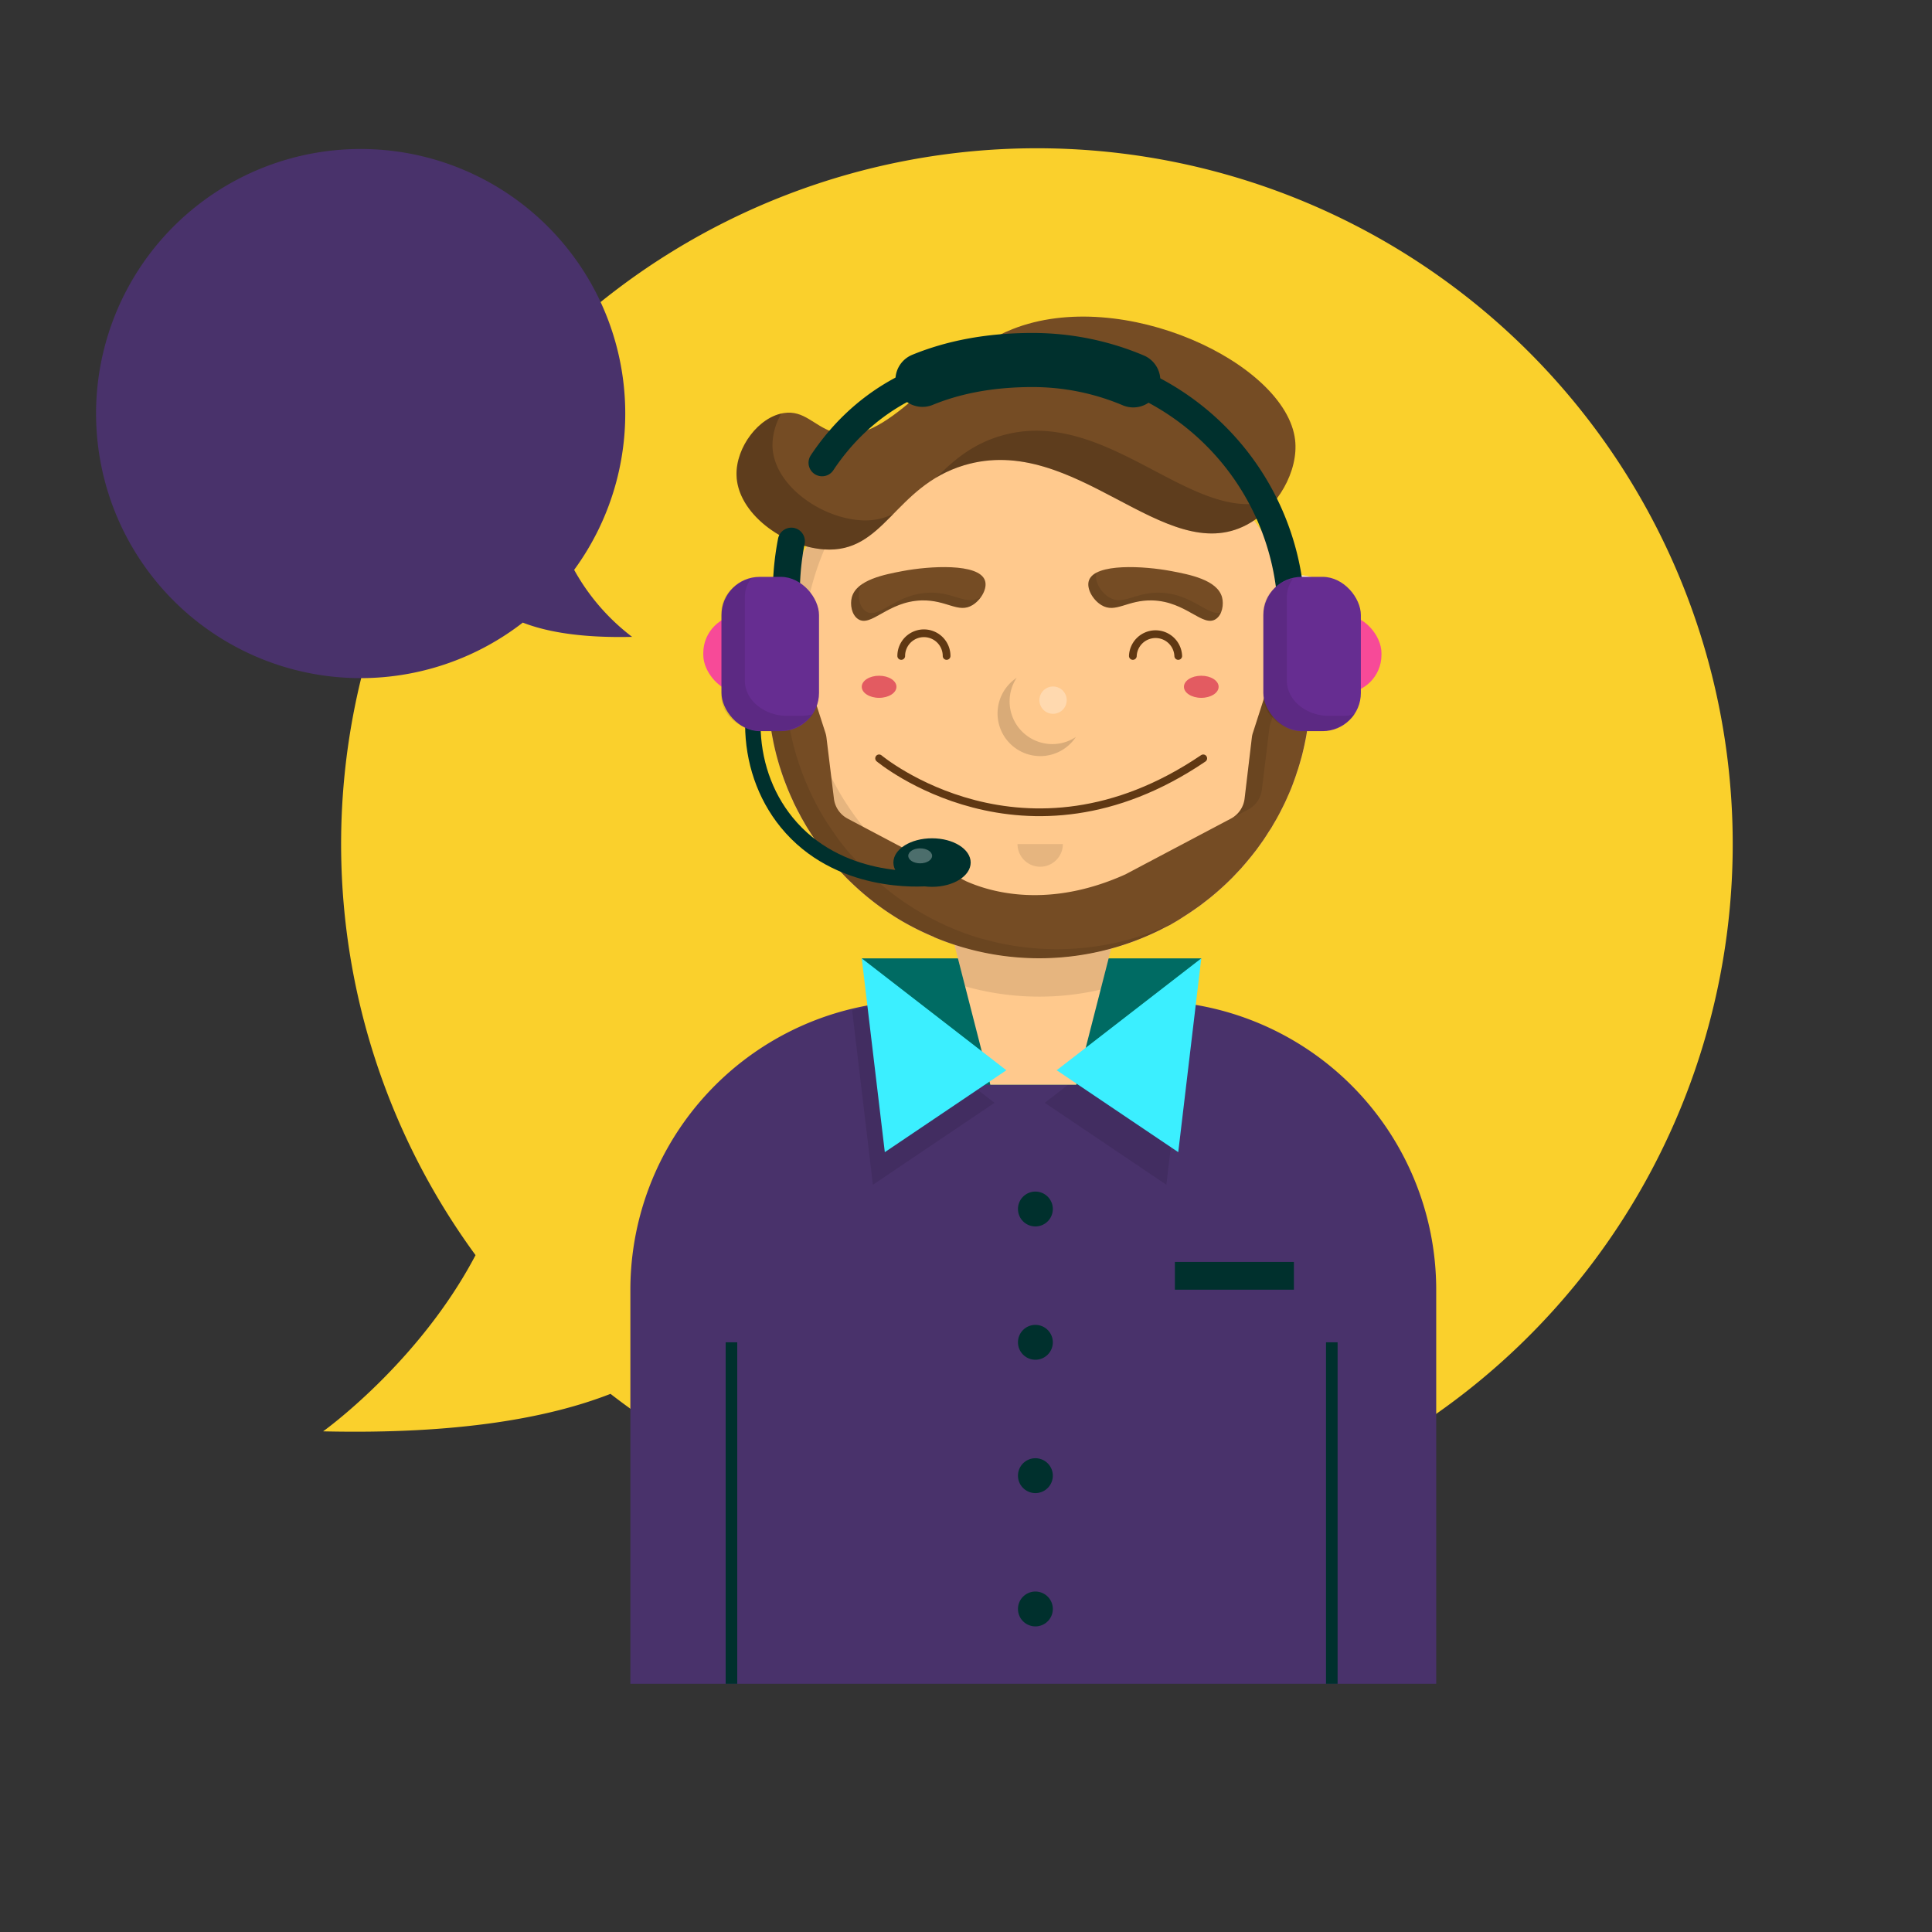 <svg id="OBJECTS" xmlns="http://www.w3.org/2000/svg" viewBox="0 0 500 500"><rect x="0" y="0" width="500" height="500" fill="#333333" stroke="none"/><defs><style>.cls-1{fill:#fad02c;}.cls-2{fill:#49326b;}.cls-12,.cls-3{opacity:0.1;}.cls-4{fill:#006b63;}.cls-5{fill:#ffc98d;}.cls-6,.cls-7{fill:#fff;}.cls-6{opacity:0.3;}.cls-7{opacity:0.36;}.cls-15,.cls-17,.cls-18,.cls-21,.cls-8{fill:none;}.cls-8{stroke:#603813;stroke-width:2px;}.cls-17,.cls-18,.cls-21,.cls-8{stroke-linecap:round;}.cls-15,.cls-8{stroke-miterlimit:10;}.cls-9{fill:#754c24;}.cls-10{fill:#e35b61;}.cls-11{opacity:0.15;}.cls-13{opacity:0.2;}.cls-14{fill:#3befff;}.cls-15,.cls-17,.cls-18,.cls-21{stroke:#00302d;}.cls-15{stroke-width:3px;}.cls-16{fill:#00302d;}.cls-17,.cls-18,.cls-21{stroke-linejoin:round;}.cls-17{stroke-width:4px;}.cls-18{stroke-width:7px;}.cls-19{fill:#f74a98;}.cls-20{fill:#662d91;}.cls-21{stroke-width:14px;}</style></defs><path class="cls-1" d="M268.34,38.37A180.07,180.07,0,0,0,123.07,324.83c-14.68,27.93-39.45,45.6-39.45,45.6,34.76.8,58.35-3.44,74.38-9.7A180.07,180.07,0,1,0,268.34,38.37Z"/><path class="cls-2" d="M93.35,38.56a68.47,68.47,0,0,1,55.24,108.92,55.54,55.54,0,0,0,15,17.34c-13.22.31-22.19-1.31-28.29-3.69a68.47,68.47,0,1,1-42-122.57Z"/><path class="cls-2" d="M237.95,259h58.94a74.8,74.8,0,0,1,74.8,74.8V435.76a0,0,0,0,1,0,0H163.14a0,0,0,0,1,0,0V333.82A74.8,74.8,0,0,1,237.95,259Z"/><polygon class="cls-3" points="270.39 285.41 307.81 256.45 301.85 306.61 270.39 285.41"/><path class="cls-3" d="M220.54,261.48l5.37,45.13,31.46-21.2-32.25-25C223.58,260.75,222.05,261.09,220.54,261.48Z"/><polygon class="cls-4" points="301.94 280.74 231.97 280.74 223.02 248.02 310.89 248.02 301.94 280.74"/><polygon class="cls-5" points="278.53 280.74 256.3 280.74 239.13 213.76 295.69 213.76 278.53 280.74"/><path class="cls-3" d="M249.77,255.26a70.25,70.25,0,0,0,35.07.85l10.85-42.35H239.14Z"/><circle class="cls-5" cx="335.9" cy="160.76" r="11.91" transform="translate(118.31 462.96) rotate(-79.82)"/><circle class="cls-5" cx="204.07" cy="160.76" r="11.91" transform="translate(-47.49 225.63) rotate(-52.69)"/><path class="cls-3" d="M195.75,160.76A11.89,11.89,0,0,1,205.87,149a11.91,11.91,0,1,0,0,23.52A11.9,11.9,0,0,1,195.75,160.76Z"/><circle class="cls-6" cx="335.9" cy="160.76" r="11.91" transform="translate(37.84 383.99) rotate(-62.41)"/><path class="cls-7" d="M344.22,160.76A11.9,11.9,0,0,0,334.1,149a11.91,11.91,0,1,1,0,23.52A11.91,11.91,0,0,0,344.22,160.76Z"/><circle class="cls-5" cx="268.96" cy="177.74" r="70.28"/><path class="cls-3" d="M278,240a70.26,70.26,0,0,1-50.84-118.77,70.27,70.27,0,1,0,92.67,105A70,70,0,0,1,278,240Z"/><path class="cls-8" d="M233.24,169.76a5.87,5.87,0,1,1,11.74,0"/><path class="cls-3" d="M275.07,218.44a5.87,5.87,0,0,1-11.74,0"/><path class="cls-8" d="M293.18,169.76a5.88,5.88,0,0,1,11.75,0"/><path class="cls-9" d="M281.83,150.19c1.6-4.5,14.34-3.71,21.22-2.41,4.77.9,12,2.27,13.22,6.81.48,1.83.07,4.48-1.6,5.61-3.37,2.27-7.67-4.55-16.42-4.81-6.54-.19-9.53,3.45-13.22,1.2C282.85,155.27,281.08,152.29,281.83,150.19Z"/><path class="cls-9" d="M254.89,150.19c-1.61-4.5-14.34-3.71-21.23-2.41-4.76.9-12,2.27-13.21,6.81-.48,1.83-.07,4.48,1.6,5.61,3.36,2.27,7.66-4.55,16.42-4.81,6.54-.19,9.53,3.45,13.22,1.2C253.87,155.27,255.64,152.29,254.89,150.19Z"/><path class="cls-3" d="M300.26,153.39c-6.54-.2-9.53,3.44-13.22,1.2-2.18-1.32-4-4.31-3.2-6.41,0,0,0,0,0,0a3.77,3.77,0,0,0-2,2c-.75,2.1,1,5.08,3.2,6.4,3.69,2.25,6.68-1.39,13.22-1.2,8.75.26,13.05,7.08,16.42,4.81a3.82,3.82,0,0,0,1.31-1.67C312.71,159.56,308.42,153.63,300.26,153.39Z"/><path class="cls-3" d="M253.7,154.59c-3.69,2.24-6.68-1.4-13.22-1.2-8.76.26-13.06,7.08-16.42,4.81-1.67-1.13-2.08-3.79-1.6-5.61a4.72,4.72,0,0,1,.63-1.41,6,6,0,0,0-2.64,3.41c-.48,1.83-.07,4.48,1.6,5.61,3.36,2.27,7.66-4.55,16.42-4.81,6.54-.19,9.53,3.45,13.22,1.2a7.66,7.66,0,0,0,2.24-2.16Z"/><path class="cls-10" d="M232,177.74c0,1.58-2,2.86-4.49,2.86s-4.49-1.28-4.49-2.86,2-2.86,4.49-2.86S232,176.16,232,177.74Z"/><circle class="cls-5" cx="269.2" cy="184.64" r="11.06" transform="translate(35.58 412.64) rotate(-78.75)"/><path class="cls-6" d="M276.06,181.19a3.53,3.53,0,1,1-3.52-3.52A3.52,3.52,0,0,1,276.06,181.19Z"/><path class="cls-11" d="M272.34,192.57a11.06,11.06,0,0,1-9.23-17.15,11.05,11.05,0,1,0,15.32,15.31A11,11,0,0,1,272.34,192.57Z"/><path class="cls-10" d="M315.38,177.74c0,1.58-2,2.86-4.49,2.86s-4.49-1.28-4.49-2.86,2-2.86,4.49-2.86S315.38,176.16,315.38,177.74Z"/><path class="cls-8" d="M227.51,196.26s37.56,31.41,83.89,0"/><path class="cls-9" d="M198.84,182.19c0,.76.1,1.52.17,2.28,0,.42.09.83.14,1.25.08.69.16,1.38.26,2.06.06.43.13.86.2,1.29.11.68.23,1.35.36,2,.08.41.15.82.24,1.23.15.72.32,1.43.49,2.15.09.34.16.69.25,1,.27,1,.56,2.06.88,3.07.07.23.15.45.22.68.25.79.52,1.58.8,2.36.15.41.31.81.46,1.22.23.58.45,1.16.69,1.74l.57,1.33c.23.53.47,1,.71,1.57s.43.91.66,1.37.49,1,.75,1.46.47.91.72,1.36.53.93.8,1.4.52.91.8,1.35.47.73.7,1.1c.63,1,1.28,1.94,1.95,2.89l.69,1c.38.51.77,1,1.16,1.51l.72.93,1.25,1.5.71.82c.45.51.91,1,1.37,1.51l.63.66c.51.54,1,1.07,1.55,1.58h0a3.83,3.83,0,0,0,.29.28,71,71,0,0,0,8.39,7l.34.24c.69.48,1.39.95,2.11,1.41l.35.23c.74.47,1.48.93,2.24,1.37l.12.07a69.55,69.55,0,0,0,8.11,4l.1.09a70.38,70.38,0,0,0,57.9-1.62l0,0,.35-.16.82-.43c.67-.34,1.33-.67,2-1l.32-.19q1.67-.93,3.27-2l.1-.06c1.06-.68,2.11-1.38,3.13-2.11.29-.2.58-.4.86-.61.52-.38,1-.77,1.53-1.17l.66-.52.32-.25c.48-.38.95-.78,1.42-1.18l.72-.62.27-.24c.45-.4.9-.8,1.34-1.21s.67-.63,1-.95.84-.81,1.25-1.23l.22-.24c.26-.26.51-.52.76-.79l1.18-1.25.37-.44c.22-.24.43-.49.64-.73.6-.71,1.19-1.42,1.77-2.14l.91-1.16.21-.27c.3-.4.59-.81.88-1.21l.92-1.29.06-.09c.28-.42.56-.84.83-1.26s.62-1,.92-1.43.52-.85.77-1.28.4-.68.59-1l.27-.47c.24-.43.47-.86.7-1.29s.37-.71.55-1.07l.27-.53c.21-.42.42-.84.62-1.26.28-.59.55-1.19.81-1.79.17-.38.34-.75.5-1.14.36-.85.7-1.7,1-2.57.07-.18.14-.36.2-.54.26-.7.49-1.42.72-2.13.09-.27.19-.53.27-.8s.21-.71.32-1.06l.38-1.34.21-.74c.11-.42.21-.84.31-1.26q.24-1,.45-2l.27-1.33c.11-.57.21-1.14.3-1.72,0-.08,0-.16.05-.24.07-.44.14-.89.2-1.34s.16-1.2.23-1.8l0-.24c.05-.43.11-.86.15-1.29.07-.76.12-1.51.17-2.27,0-.37.06-.73.07-1.1.06-1.13.09-2.27.09-3.41,0-1,0-1.9-.07-2.84,0-.46,0-.92-.07-1.38s-.06-.78-.09-1.17c-.08-1-.18-2.1-.3-3.13,0-.38-.09-.75-.15-1.12-.16-1.2-.36-2.4-.58-3.59,0-.15-.05-.31-.08-.46-.1-.48-.2-1-.31-1.42s-.23-1-.35-1.53-.2-.86-.32-1.29l-1.28-4.28c-.07-.18-.13-.36-.19-.55l-11.14,34.68a6.48,6.48,0,0,0-.28,1.25L322.1,206.7a6.75,6.75,0,0,1-3.57,5.17l-27.28,14.42c-20,9-34.94,4.58-41.26,1.75l-30.6-16.17a6.77,6.77,0,0,1-3.57-5.17l-1.93-15.79a6.46,6.46,0,0,0-.27-1.25L202.47,155l-.18.55L201,159.81c-.11.43-.21.86-.31,1.29s-.25,1-.36,1.54-.21.94-.3,1.41l-.09.47c-.22,1.18-.41,2.38-.58,3.58-.05.37-.1.74-.14,1.12-.13,1-.23,2.07-.31,3.12,0,.4-.07.79-.09,1.19s0,.91-.06,1.36c0,1-.08,1.89-.08,2.85,0,1.14,0,2.26.09,3.38C198.79,181.48,198.82,181.84,198.84,182.19Z"/><g class="cls-12"><path d="M295.76,223.94,323,209.52a6.77,6.77,0,0,0,3.57-5.17l1.93-15.79a6.46,6.46,0,0,1,.27-1.25l8.42-26.18c-.11-.44-.19-.88-.31-1.32l-1.28-4.28c-.07-.18-.13-.36-.19-.55l-11.14,34.68a6.48,6.48,0,0,0-.28,1.25L322.1,206.7a6.76,6.76,0,0,1-3.56,5.17l-23.05,12.18Z"/><path d="M302.63,239.33l-.92.41c-.65.29-1.3.56-2,.83l-.95.37c-.67.26-1.34.51-2,.75l-.89.3c-.72.24-1.43.48-2.16.7l-.64.18c-1.77.51-3.56,1-5.38,1.34v0A70.61,70.61,0,0,1,257,243.7h0c-.95-.23-1.88-.48-2.81-.75l-.1,0c-.93-.26-1.85-.55-2.76-.85h0a70,70,0,0,1-13.15-6L238,236q-1.14-.67-2.25-1.38l-.35-.23c-.71-.46-1.42-.93-2.11-1.42l-.33-.23a70.21,70.21,0,0,1-8.4-7l-.29-.27c-.52-.51-1-1.05-1.54-1.58-.21-.22-.43-.44-.63-.66-.47-.49-.92-1-1.37-1.51L220,221l-1.25-1.5-.72-.92c-.39-.5-.78-1-1.16-1.52-.24-.32-.46-.64-.69-1-.68-.95-1.33-1.92-2-2.91-.23-.36-.47-.72-.7-1.09s-.54-.91-.8-1.37-.54-.91-.79-1.37-.49-.92-.73-1.38l-.75-1.45c-.22-.46-.44-.91-.65-1.37s-.48-1-.71-1.56-.39-.89-.57-1.34-.47-1.15-.69-1.73c-.15-.42-.32-.82-.47-1.24-.27-.76-.53-1.54-.78-2.32l-.24-.71q-.47-1.51-.87-3.06c-.09-.35-.17-.7-.25-1-.17-.71-.34-1.42-.49-2.13-.09-.42-.17-.83-.25-1.25q-.19-1-.36-2c-.07-.43-.13-.86-.19-1.29-.1-.68-.19-1.37-.26-2.05,0-.42-.1-.84-.14-1.27-.07-.75-.13-1.5-.17-2.26,0-.36-.06-.72-.07-1.08-.06-1.12-.09-2.25-.09-3.38,0-1.42.05-2.82.14-4.22,0-.39.06-.78.09-1.17.08-1.05.18-2.1.3-3.13.05-.38.09-.75.15-1.12.16-1.2.36-2.4.58-3.59,0-.15.05-.31.08-.46a1.16,1.16,0,0,0,0-.18l-2.1-6.54-.18.55L201,159.81c-.37,1.4-.69,2.81-1,4.24,0,.15-.06.31-.08.46-.23,1.19-.42,2.39-.59,3.59-.05.37-.1.74-.14,1.12-.13,1-.23,2.08-.31,3.13,0,.39-.07.78-.09,1.17-.08,1.4-.14,2.8-.14,4.22,0,1.13,0,2.26.09,3.38,0,.36,0,.72.07,1.08,0,.76.1,1.51.17,2.26,0,.43.09.85.14,1.27.08.68.16,1.37.26,2.05.06.43.13.86.2,1.29q.16,1,.36,2c.08.42.15.83.24,1.25.15.71.32,1.42.49,2.13.09.35.16.7.25,1q.41,1.55.87,3.06c.08.24.17.48.24.71.25.78.51,1.56.79,2.32.15.42.31.82.47,1.24.22.58.44,1.16.68,1.73l.57,1.34c.23.52.47,1,.71,1.56s.43.91.66,1.37.49,1,.74,1.45.48.92.73,1.38l.79,1.37c.27.46.53.92.81,1.37s.46.73.7,1.09q.94,1.49,1.95,2.91l.69,1c.38.52.77,1,1.17,1.53l.71.91,1.25,1.5.71.82c.45.51.91,1,1.37,1.51l.63.66c.51.54,1,1.07,1.55,1.58l.28.27a70.21,70.21,0,0,0,8.4,7l.33.23c.7.49,1.4,1,2.12,1.42l.34.23c.75.47,1.49.93,2.25,1.38l.12.06a70,70,0,0,0,13.15,6h.05c.91.31,1.83.59,2.75.85l.1,0c.93.27,1.87.52,2.81.74h0a70.56,70.56,0,0,0,30.74.53l0,0c1.82-.37,3.61-.83,5.37-1.34l.65-.18c.72-.22,1.44-.46,2.15-.7.3-.1.6-.19.89-.3.68-.24,1.36-.49,2-.75l.94-.37c.66-.27,1.32-.54,2-.83l.93-.41c.65-.3,1.29-.6,1.93-.92l.81-.41c.67-.34,1.33-.68,2-1l.32-.19.43-.25Z"/></g><path class="cls-9" d="M249.48,120.42c28.76-8.66,51.86,26.62,73.13,15.42,8.16-4.3,13.49-14.09,12.56-22C332.86,94,290.41,73.91,262,85.19c-20.12,8-32.38,31.3-46.55,26.57-4.85-1.62-7.4-5.68-12.61-4.86-6.48,1-12.37,8.85-12.22,16,.21,10,12.2,18.51,22.56,19.27C228.91,143.34,231.4,125.88,249.48,120.42Z"/><g class="cls-13"><path d="M222.46,134.62c-10.35-.76-22.35-9.24-22.55-19.27a16.31,16.31,0,0,1,2.31-8.32c-6.25,1.38-11.77,8.94-11.63,15.89.21,10,12.2,18.51,22.56,19.27,8.27.6,12.89-3.93,18-9.15A16.63,16.63,0,0,1,222.46,134.62Z"/><path d="M258.8,112.86c-7.43,2.24-12.22,6.5-16.39,10.67a32.25,32.25,0,0,1,7.07-3.11c28.76-8.66,51.86,26.62,73.13,15.42a23.82,23.82,0,0,0,7.92-6.92C309.64,137.93,286.92,104.38,258.8,112.86Z"/></g><polygon class="cls-14" points="273.47 276.98 310.89 248.02 304.93 298.18 273.47 276.98"/><polygon class="cls-14" points="260.44 276.98 223.02 248.02 228.99 298.18 260.44 276.98"/><line class="cls-15" x1="189.3" y1="347.39" x2="189.3" y2="435.76"/><line class="cls-15" x1="344.67" y1="347.39" x2="344.67" y2="435.76"/><path class="cls-16" d="M272.47,312.88a4.51,4.51,0,1,1-4.51-4.5A4.51,4.51,0,0,1,272.47,312.88Z"/><path class="cls-16" d="M272.47,347.39a4.51,4.51,0,1,1-4.51-4.51A4.51,4.51,0,0,1,272.47,347.39Z"/><path class="cls-16" d="M272.47,381.9a4.51,4.51,0,1,1-4.51-4.51A4.51,4.51,0,0,1,272.47,381.9Z"/><path class="cls-16" d="M272.47,416.4a4.51,4.51,0,1,1-4.51-4.51A4.51,4.51,0,0,1,272.47,416.4Z"/><rect class="cls-16" x="304.06" y="326.59" width="30.8" height="7.18"/><path class="cls-16" d="M251.21,223.23c0,3.47-4.47,6.28-10,6.28s-10-2.81-10-6.28,4.47-6.28,10-6.28S251.21,219.76,251.21,223.23Z"/><path class="cls-6" d="M241.23,221.49c0,1.07-1.38,1.94-3.09,1.94s-3.08-.87-3.08-1.94,1.38-1.94,3.08-1.94S241.23,220.42,241.23,221.49Z"/><path class="cls-17" d="M203.6,160.52c-11.85,16.54-11.53,38.17,0,52.32,13.3,16.32,34.91,14.65,36.74,14.47"/><path class="cls-18" d="M204.8,140.06a70.06,70.06,0,0,0-1.26,11.12"/><path class="cls-18" d="M334.25,160.24a67.07,67.07,0,0,0-67.07-67.07c-28.62,0-45,12.43-54.43,26.59"/><rect class="cls-19" x="182.01" y="159.1" width="20.29" height="20.29" rx="9.89"/><rect class="cls-20" x="186.72" y="149.29" width="25.24" height="39.93" rx="9.89"/><path class="cls-3" d="M207.11,185.27h-3.34c-6,0-11-4.08-11-9.07V154.41a7.9,7.9,0,0,1,1.62-4.72c-4.46,1.15-7.72,4.61-7.72,8.66v21.8c0,5,4.93,9.07,11,9.07H201a11.63,11.63,0,0,0,9.34-4.36A12.79,12.79,0,0,1,207.11,185.27Z"/><rect class="cls-19" x="337.23" y="159.1" width="20.29" height="20.29" rx="9.89"/><rect class="cls-20" x="326.95" y="149.29" width="25.24" height="39.93" rx="9.89"/><path class="cls-3" d="M347.33,185.27H344c-6,0-10.95-4.08-10.95-9.07V154.41a7.9,7.9,0,0,1,1.62-4.72c-4.46,1.15-7.72,4.61-7.72,8.66v21.8c0,5,4.93,9.07,11,9.07h3.33a11.6,11.6,0,0,0,9.33-4.36A12.67,12.67,0,0,1,347.33,185.27Z"/><path class="cls-21" d="M293.29,98.44a66.93,66.93,0,0,0-26.11-5.27c-11.26,0-20.64,1.93-28.44,5.13"/></svg>